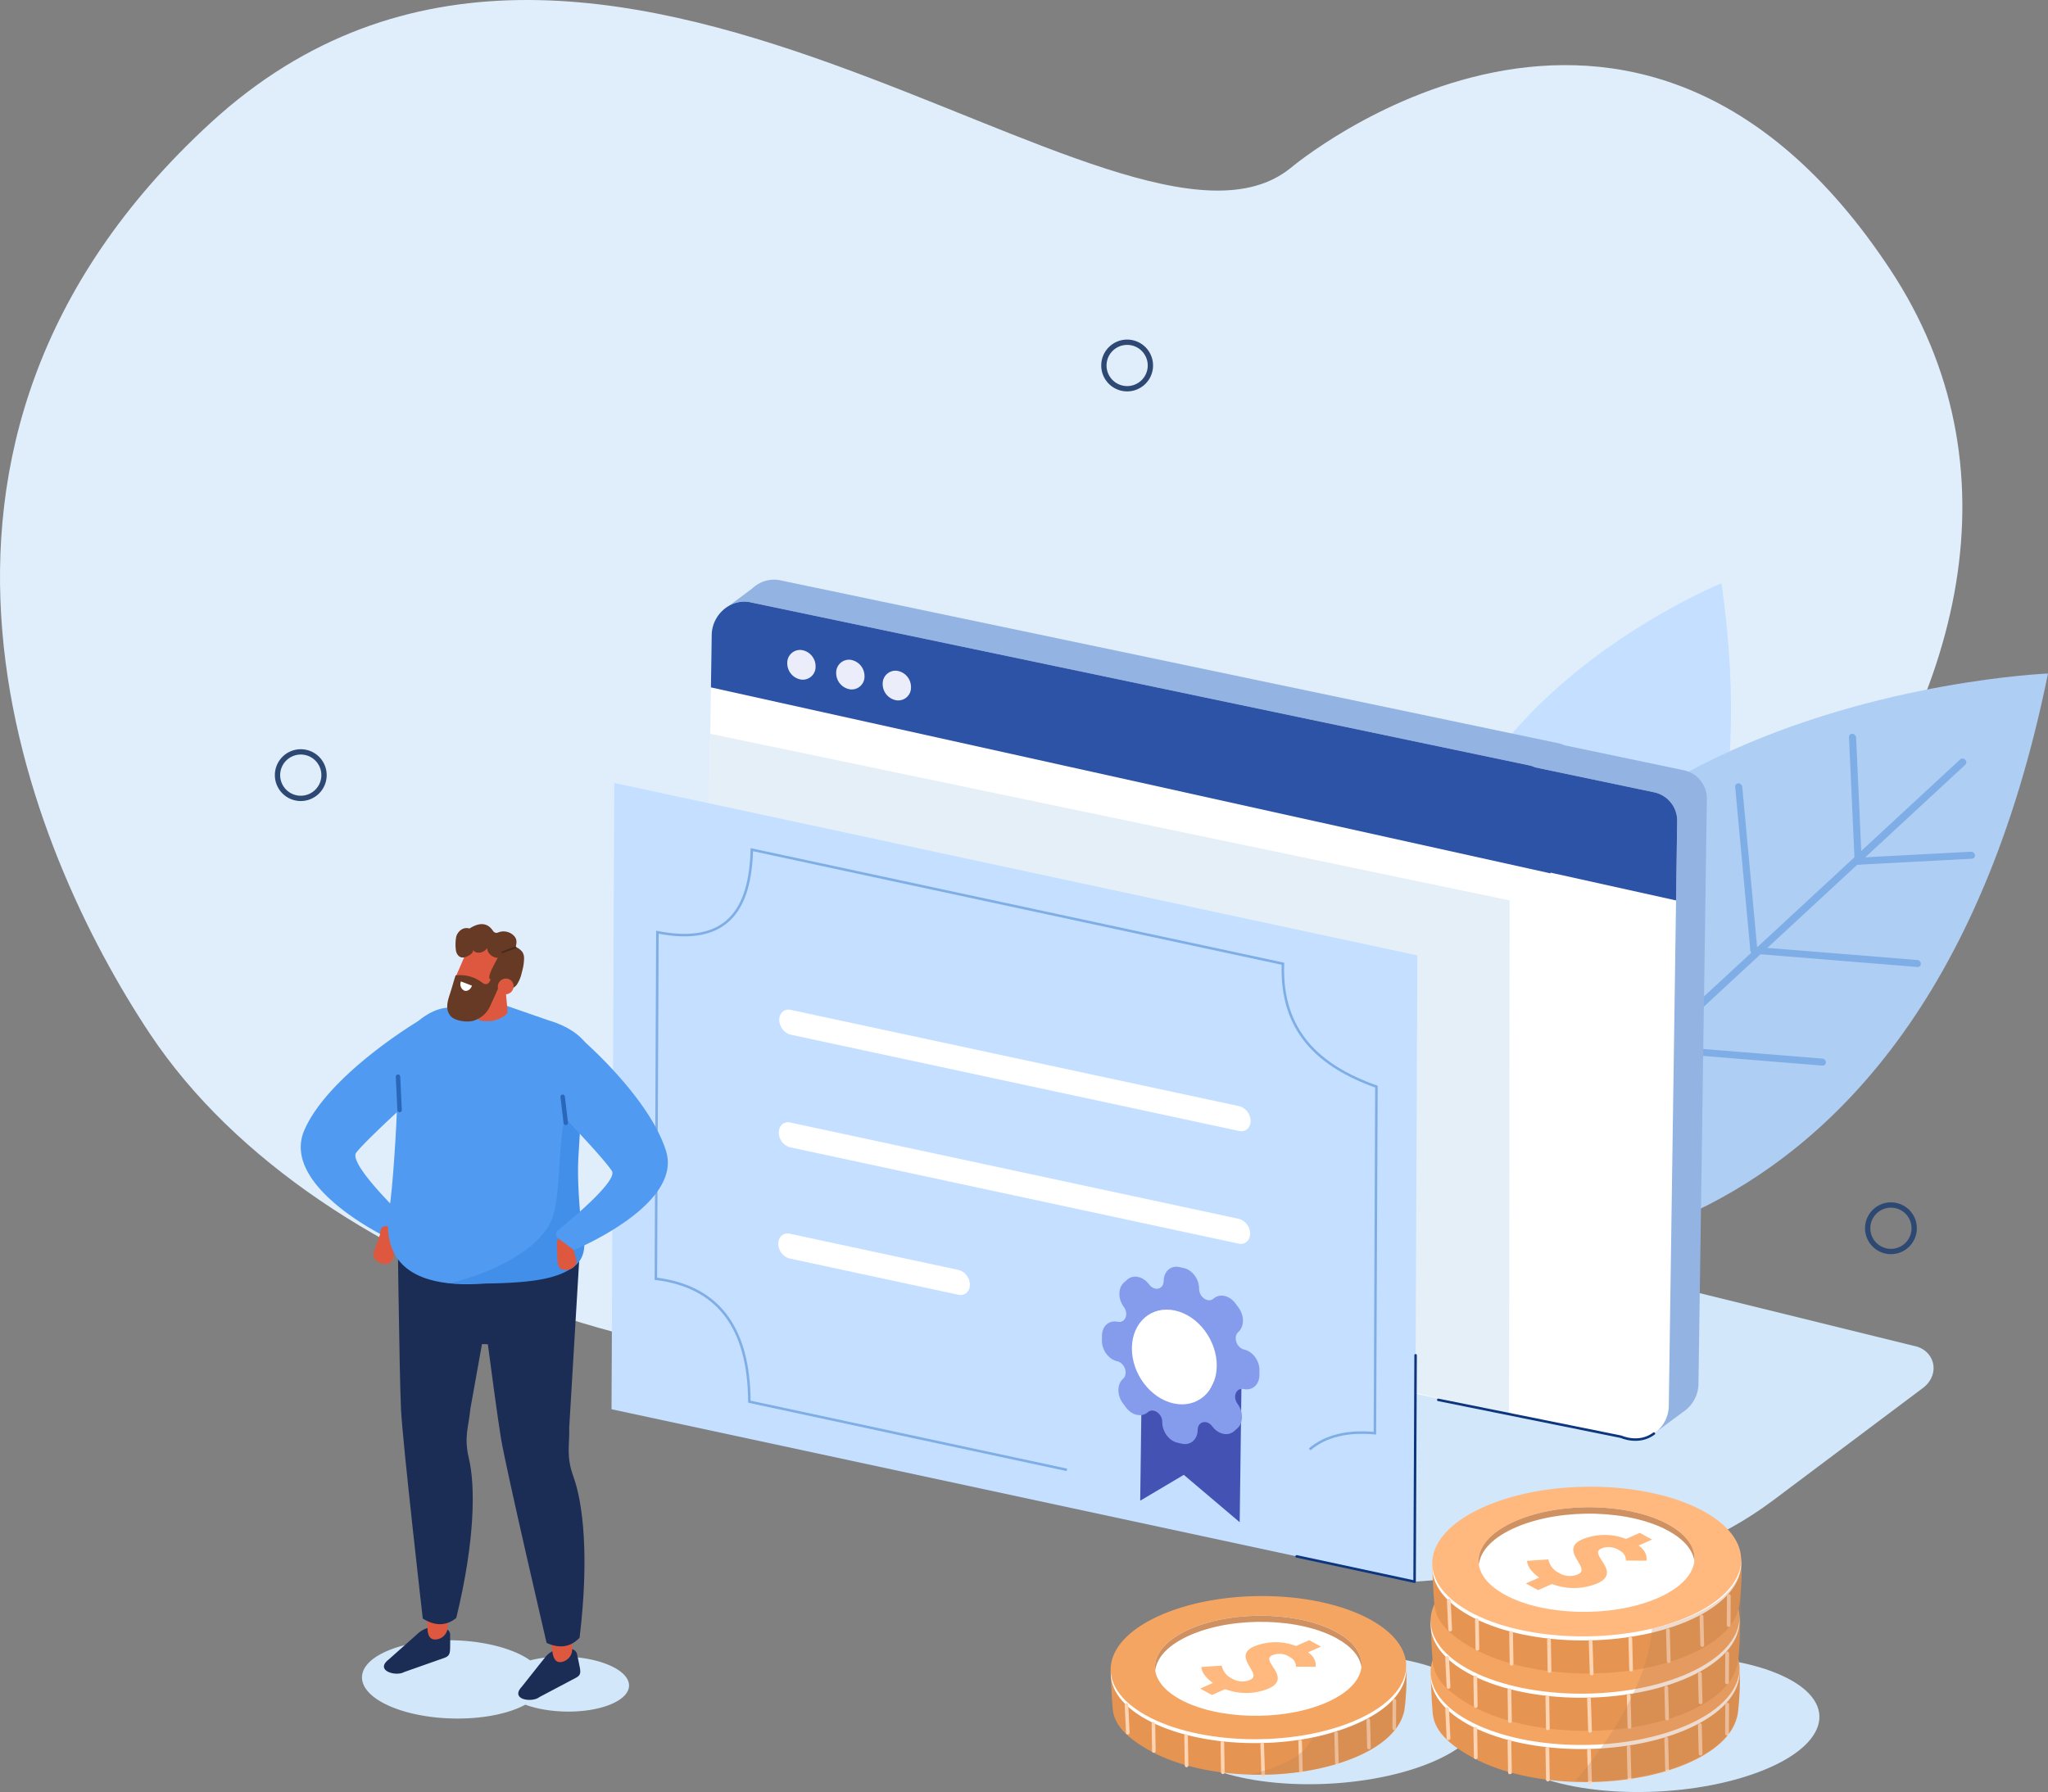 <?xml version="1.0" encoding="UTF-8"?> <svg xmlns="http://www.w3.org/2000/svg" xmlns:xlink="http://www.w3.org/1999/xlink" id="グループ_8880" data-name="グループ 8880" width="758.014" height="663.426" viewBox="0 0 758.014 663.426"><rect x="0" y="0" width="758.014" height="663.426" fill="#808080" stroke="none"/><defs><clipPath id="clip-path"><rect id="長方形_23651" data-name="長方形 23651" width="758.014" height="663.426" fill="none"></rect></clipPath><clipPath id="clip-path-3"><rect id="長方形_23647" data-name="長方形 23647" width="58.461" height="43.184" transform="translate(462.161 613.854)" fill="none"></rect></clipPath><clipPath id="clip-path-4"><rect id="長方形_23649" data-name="長方形 23649" width="61.564" height="81.401" transform="translate(582.892 578.057)" fill="none"></rect></clipPath></defs><g id="グループ_8879" data-name="グループ 8879" clip-path="url(#clip-path)"><g id="グループ_8878" data-name="グループ 8878"><g id="グループ_8877" data-name="グループ 8877" clip-path="url(#clip-path)"><path id="パス_4719" data-name="パス 4719" d="M55.5,382.729C10.606,315.2-52.813,165.48,77.977,45.458,220.331-85.175,415.815,112.432,477.709,62.18c0,0,126.564-106.969,221.967,37.691S621.046,446.12,387.971,499.75C278.179,525.013,118.353,477.289,55.5,382.729" fill="#e0eefb"></path><path id="パス_4720" data-name="パス 4720" d="M119.927,286.961a8.605,8.605,0,1,1-8.605-8.605A8.6,8.6,0,0,1,119.927,286.961Z" fill="none" stroke="#2d4973" stroke-linecap="round" stroke-miterlimit="10" stroke-width="1.966"></path><path id="パス_4721" data-name="パス 4721" d="M425.788,135.307a8.605,8.605,0,1,1-8.6-8.605A8.6,8.6,0,0,1,425.788,135.307Z" fill="none" stroke="#2d4973" stroke-linecap="round" stroke-miterlimit="10" stroke-width="1.966"></path><path id="パス_4722" data-name="パス 4722" d="M708.486,454.712a8.605,8.605,0,1,1-8.605-8.605A8.6,8.6,0,0,1,708.486,454.712Z" fill="none" stroke="#2d4973" stroke-linecap="round" stroke-miterlimit="10" stroke-width="1.966"></path><path id="パス_4723" data-name="パス 4723" d="M543.355,416.221s119.082-22.046,93.832-200.273c0,0-159.75,64.246-93.832,200.273" fill="#c4dfff"></path><path id="パス_4724" data-name="パス 4724" d="M533.81,465.734s175.079,25.9,224.2-216.394c0,0-251.221,10.145-224.2,216.394" fill="#afcef4"></path><path id="パス_4725" data-name="パス 4725" d="M565.651,432.054a1.474,1.474,0,0,1-.736-.419,1.277,1.277,0,0,1-.037-1.831L725.522,281.13a1.346,1.346,0,0,1,1.865.139,1.279,1.279,0,0,1,.036,1.832L566.78,431.774a1.244,1.244,0,0,1-1.129.28" fill="#7faee6"></path><path id="パス_4726" data-name="パス 4726" d="M687.58,320.1a1.479,1.479,0,0,1-1.127-1.2,1.166,1.166,0,0,1,1.11-1.367l41.91-2.22a1.478,1.478,0,0,1,1.5,1.229,1.166,1.166,0,0,1-1.111,1.366l-41.909,2.221a1.41,1.41,0,0,1-.373-.033" fill="#7faee6"></path><path id="パス_4727" data-name="パス 4727" d="M648.963,353.061a1.465,1.465,0,0,1-1.14-1.371,1.169,1.169,0,0,1,1.3-1.189l60.505,4.9a1.46,1.46,0,0,1,1.337,1.4,1.169,1.169,0,0,1-1.3,1.188l-60.505-4.9a1.4,1.4,0,0,1-.2-.03" fill="#7faee6"></path><path id="パス_4728" data-name="パス 4728" d="M687.579,320.1a1.471,1.471,0,0,1-1.14-1.33l-2.085-45.875a1.167,1.167,0,0,1,1.259-1.232,1.47,1.47,0,0,1,1.378,1.363l2.085,45.874a1.168,1.168,0,0,1-1.259,1.233,1.451,1.451,0,0,1-.238-.033" fill="#7faee6"></path><path id="パス_4729" data-name="パス 4729" d="M648.964,353.062a1.474,1.474,0,0,1-1.136-1.27l-5.6-60.493a1.165,1.165,0,0,1,1.193-1.294,1.465,1.465,0,0,1,1.434,1.3l5.6,60.493a1.166,1.166,0,0,1-1.194,1.294,1.348,1.348,0,0,1-.3-.034" fill="#7faee6"></path><path id="パス_4730" data-name="パス 4730" d="M608.2,389.2a1.474,1.474,0,0,1-1.136-1.27l-5.6-60.494a1.165,1.165,0,0,1,1.193-1.294,1.463,1.463,0,0,1,1.434,1.3l5.605,60.494a1.166,1.166,0,0,1-1.194,1.294,1.348,1.348,0,0,1-.3-.034" fill="#6986d1"></path><path id="パス_4731" data-name="パス 4731" d="M613.817,389.563a1.467,1.467,0,0,1-1.141-1.371,1.17,1.17,0,0,1,1.3-1.189l60.5,4.9a1.46,1.46,0,0,1,1.337,1.4,1.168,1.168,0,0,1-1.3,1.188l-60.505-4.9a1.4,1.4,0,0,1-.2-.03" fill="#7faee6"></path><path id="パス_4732" data-name="パス 4732" d="M523.576,585.56l68.432-5.438c21.809-1.123,44.485-9.838,64.312-24.715l55.71-41.8c6.319-5.113,4.055-14.007-3.924-15.419L518.34,451.467Z" fill="#d2e7f9"></path><path id="パス_4733" data-name="パス 4733" d="M623.339,285.181l-44.3-9.278a10.407,10.407,0,0,0-2.17-.738L288.709,214.812a11.557,11.557,0,0,0-10.1,2.893l-10.277,7.689,5.969,8.228L271.3,443.17a10.73,10.73,0,0,0,8.412,10.91L565.69,520.717l.831-.618,45.639,10.634s8.689-6.472,11.261-8.349a12.692,12.692,0,0,0,5.225-10.032l3.1-216.261a10.73,10.73,0,0,0-8.411-10.91" fill="#93b4e3"></path><path id="パス_4734" data-name="パス 4734" d="M612.354,293.336l-44.3-9.278a10.439,10.439,0,0,0-2.171-.738l-288.16-60.353c-7.151-1.5-14.2,4.461-14.31,12.1L260.31,451.325a10.731,10.731,0,0,0,8.412,10.91l44.3,9.278a10.381,10.381,0,0,0,2.171.738L603.351,532.6c7.151,1.5,14.2-4.461,14.31-12.1l3.1-216.261a10.731,10.731,0,0,0-8.411-10.91" fill="#fff"></path><path id="パス_4735" data-name="パス 4735" d="M612.354,293.336l-44.218-9.261a10.436,10.436,0,0,0-2.251-.755L277.724,222.967c-7.15-1.5-14.2,4.461-14.309,12.1l-.279,19.412,310.742,68.849,0-.279,46.466,10.3.417-29.1a10.73,10.73,0,0,0-8.411-10.91" fill="#2d53a6"></path><path id="パス_4736" data-name="パス 4736" d="M301.866,246.751a4.745,4.745,0,0,1-5.329,4.838,6.092,6.092,0,0,1-5.15-6.1,4.745,4.745,0,0,1,5.329-4.838,6.093,6.093,0,0,1,5.15,6.1" fill="#ebedfa"></path><path id="パス_4737" data-name="パス 4737" d="M319.973,250.367a4.745,4.745,0,0,1-5.329,4.838,6.093,6.093,0,0,1-5.15-6.1,4.745,4.745,0,0,1,5.329-4.838,6.093,6.093,0,0,1,5.15,6.1" fill="#ebedfa"></path><path id="パス_4738" data-name="パス 4738" d="M337.184,254.435a4.745,4.745,0,0,1-5.329,4.838,6.093,6.093,0,0,1-5.15-6.1,4.745,4.745,0,0,1,5.329-4.838,6.093,6.093,0,0,1,5.15,6.1" fill="#ebedfa"></path><path id="パス_4739" data-name="パス 4739" d="M262.922,271.658,558.73,333.341l-.193,190.187-62.761-14.252L262.31,302.444Z" fill="#e4eff8"></path><path id="パス_4740" data-name="パス 4740" d="M523.576,585.56,226.341,521.713l1.026-231.847L524.6,353.713Z" fill="#c4dfff" fill-rule="evenodd"></path><path id="パス_4741" data-name="パス 4741" d="M394.89,544.159,277.362,518.914c-.139-27.995-12.073-42.711-34.607-45.5l.567-128.3c25.885,5.1,34.378-8.476,34.944-30.556l196.577,42.225c-.9,25.085,13.477,37.986,34.608,45.5l-.568,128.3c-10.257-.941-18.324,1.037-24.152,6" fill="none" stroke="#7faee6" stroke-miterlimit="10" stroke-width="0.926"></path><path id="パス_4742" data-name="パス 4742" d="M458.663,418.706,292.6,383.036a5.738,5.738,0,0,1-4.178-5.493c.011-2.525,1.91-4.185,4.219-3.689L458.7,409.524a5.738,5.738,0,0,1,4.178,5.493c-.012,2.525-1.91,4.185-4.219,3.689" fill="#fff"></path><path id="パス_4743" data-name="パス 4743" d="M458.479,460.408,292.42,424.738a5.738,5.738,0,0,1-4.178-5.493c.011-2.525,1.91-4.185,4.219-3.689l166.059,35.67a5.737,5.737,0,0,1,4.178,5.493c-.011,2.525-1.91,4.185-4.219,3.689" fill="#fff"></path><path id="パス_4744" data-name="パス 4744" d="M354.753,479.329,292.238,465.9a5.735,5.735,0,0,1-4.178-5.493c.012-2.525,1.91-4.185,4.219-3.689l62.514,13.428a5.735,5.735,0,0,1,4.178,5.493c-.011,2.525-1.91,4.185-4.218,3.689" fill="#fff"></path><path id="パス_4745" data-name="パス 4745" d="M523.946,501.732l-.371,83.828-43.656-9.378" fill="none" stroke="#0d367f" stroke-linecap="round" stroke-linejoin="round" stroke-width="0.926"></path><path id="パス_4746" data-name="パス 4746" d="M532.338,518.237,600.014,531.9s6.527,3.007,12.146-1.171" fill="none" stroke="#0d367f" stroke-linecap="round" stroke-linejoin="round" stroke-width="0.926"></path><path id="パス_4747" data-name="パス 4747" d="M458.84,563.537,438.154,546l-16.135,9.573.733-56.607,36.822,7.959Z" fill="#4453b3"></path><path id="パス_4748" data-name="パス 4748" d="M458.055,519.734h0c-1.958-2.643-.517-6.112,2.282-5.5,3.17.7,5.768-1.606,5.8-5.142l.019-1.82c.036-3.535-2.505-6.966-5.674-7.662-2.8-.615-4.164-4.7-2.162-6.474,2.267-2.008,2.308-6.062.092-9.054l-1.14-1.54c-2.216-2.993-5.85-3.791-8.117-1.783-2,1.774-5.371-.534-5.34-3.657.036-3.536-2.5-6.967-5.674-7.663l-1.631-.359c-3.169-.7-5.768,1.606-5.8,5.142-.032,3.124-3.433,3.944-5.39,1.3-2.216-2.993-5.849-3.791-8.116-1.783l-1.167,1.034c-2.266,2.008-2.307,6.062-.092,9.054,1.958,2.644.517,6.112-2.282,5.5-3.17-.7-5.769,1.606-5.8,5.142l-.018,1.82c-.036,3.536,2.505,6.967,5.674,7.663,2.8.615,4.164,4.7,2.162,6.473-2.267,2.008-2.308,6.062-.092,9.055l1.141,1.54c2.215,2.992,5.849,3.791,8.115,1.783,2-1.774,5.372.534,5.34,3.657-.036,3.536,2.505,6.967,5.674,7.663l1.632.358c3.169.7,5.768-1.606,5.8-5.142.031-3.124,3.432-3.944,5.39-1.3,2.216,2.993,5.85,3.791,8.116,1.783l1.167-1.033c2.266-2.008,2.307-6.062.092-9.055m-31.24-8.928c-5.5-7.427-5.4-17.487.228-22.471s10.233-1.906,15.732,5.521,9.807,16.391,4.182,21.374-14.643,3-20.142-4.424" fill="#859ced"></path><path id="パス_4749" data-name="パス 4749" d="M450.348,505.758c-.123,9.5-7.253,15.69-15.925,13.815s-15.6-11.1-15.479-20.6,7.253-15.689,15.925-13.815,15.6,11.1,15.479,20.6" fill="#fff"></path><path id="パス_4750" data-name="パス 4750" d="M536.616,619.824c-19.653-9.621-56.219-9.975-81.671-.79s-30.155,24.432-10.5,34.053,56.219,9.975,81.672.79,30.154-24.432,10.5-34.053" fill="#d2e7f9"></path><path id="パス_4751" data-name="パス 4751" d="M520.412,617.915c.485,1.721-.093,14.7-.971,16.571-1.6,5.958-7.519,11.686-17.622,16-22.165,9.468-56.028,8.554-75.634-2.041-9.138-4.938-14.15-10.028-14.4-16.483-.365-3.488-.693-13.234-.693-13.234.667-2.142,3.6.03,5.382-1.988,2.934-3.97,7.922-7.656,14.948-10.657,22.166-9.467,56.029-8.553,75.634,2.042,8.257,4.461,12.671,4.248,13.356,9.79" fill="#e69451"></path><path id="パス_4752" data-name="パス 4752" d="M507.575,601.224c-19.5-10.947-54-11.946-77.074-2.231s-25.967,26.465-6.47,37.413,54,11.946,77.074,2.231,25.967-26.466,6.47-37.413" fill="#fff"></path><path id="パス_4753" data-name="パス 4753" d="M507.545,599.78c-19.5-10.947-54-11.946-77.074-2.231S404.5,624.014,424,634.962s54,11.946,77.074,2.231,25.967-26.466,6.47-37.413" fill="#f5a562"></path><path id="パス_4754" data-name="パス 4754" d="M494.92,604.378c-13.63-7.653-37.753-8.351-53.881-1.56s-18.153,18.5-4.523,26.155,37.753,8.351,53.881,1.559,18.153-18.5,4.523-26.154" fill="#fff"></path><path id="パス_4755" data-name="パス 4755" d="M441.087,605.088c16.128-6.792,40.251-6.093,53.881,1.56,5.433,3.05,8.376,6.746,8.933,10.517.475-4.535-2.46-9.125-8.981-12.786-13.63-7.653-37.753-8.352-53.881-1.56-9.7,4.084-14.3,9.947-13.455,15.637.518-4.945,5.091-9.826,13.5-13.368" fill="#cf9161"></path><path id="パス_4756" data-name="パス 4756" d="M448.942,623.034c-2.309-1.591-4.214-3.85-4.289-5.9l7.536-.508a6.784,6.784,0,0,0,3.662,4.717,7.311,7.311,0,0,0,6.881.537c4.86-2.159-7.049-8.581,1.445-12.353a21.03,21.03,0,0,1,15.532-.156l4.861-2.159,4.34,2.375-4.766,2.117c2.439,1.756,2.988,3.553,2.8,5.367l-7.275-.051c-.054-1.573-.64-2.689-2.519-3.717a6.759,6.759,0,0,0-6.331-.471c-4.483,1.991,7.708,8.288-1.3,12.291a21.708,21.708,0,0,1-16.041.2l-4.908,2.18-4.341-2.375Z" fill="#ffb87d"></path><line id="線_186" data-name="線 186" x2="0.376" y2="11.256" transform="translate(467.166 645.765)" fill="none" stroke="#ffd4b3" stroke-linecap="round" stroke-linejoin="round" stroke-width="1.327"></line><line id="線_187" data-name="線 187" x2="0.282" y2="10.952" transform="translate(481.219 644.695)" fill="none" stroke="#ffd4b3" stroke-linecap="round" stroke-linejoin="round" stroke-width="1.327"></line><line id="線_188" data-name="線 188" x2="0.282" y2="10.952" transform="translate(494.531 641.707)" fill="none" stroke="#ffd4b3" stroke-linecap="round" stroke-linejoin="round" stroke-width="1.327"></line><line id="線_189" data-name="線 189" x2="0.26" y2="10.099" transform="translate(506.426 636.833)" fill="none" stroke="#ffd4b3" stroke-linecap="round" stroke-linejoin="round" stroke-width="1.327"></line><line id="線_190" data-name="線 190" x1="0.058" y2="10.268" transform="translate(516.036 629.579)" fill="none" stroke="#ffd4b3" stroke-linecap="round" stroke-linejoin="round" stroke-width="1.327"></line><line id="線_191" data-name="線 191" x2="0.18" y2="10.954" transform="translate(452.425 645.17)" fill="none" stroke="#ffd4b3" stroke-linecap="round" stroke-linejoin="round" stroke-width="1.327"></line><line id="線_192" data-name="線 192" x2="0.18" y2="10.953" transform="translate(438.997 642.622)" fill="none" stroke="#ffd4b3" stroke-linecap="round" stroke-linejoin="round" stroke-width="1.327"></line><line id="線_193" data-name="線 193" x2="0.166" y2="10.1" transform="translate(426.905 638.144)" fill="none" stroke="#ffd4b3" stroke-linecap="round" stroke-linejoin="round" stroke-width="1.327"></line><line id="線_194" data-name="線 194" x2="0.491" y2="10.259" transform="translate(416.937 631.214)" fill="none" stroke="#ffd4b3" stroke-linecap="round" stroke-linejoin="round" stroke-width="1.327"></line><g id="グループ_8873" data-name="グループ 8873" opacity="0.29" style="mix-blend-mode: multiply;isolation: isolate"><g id="グループ_8872" data-name="グループ 8872"><g id="グループ_8871" data-name="グループ 8871" clip-path="url(#clip-path-3)"><path id="パス_4757" data-name="パス 4757" d="M462.161,656.961s19.586-3.6,23.425-13.5c22.121-5.742,37.684-14.038,34.558-29.609,0,0,1.209,4.4-.22,18.36,0,0-.352,9.07-13.4,16,0,0-16.4,9.8-44.368,8.75" fill="#bf8456"></path></g></g></g><path id="パス_4758" data-name="パス 4758" d="M154.581,378.151s-32.912,19.648-41.9,40.156,29.425,39.208,29.425,39.208l6.608-4.4a1.9,1.9,0,0,0,.365-2.888c-5.035-4.924-19.9-19.981-17.221-23.514,4.465-5.878,33.017-31.286,33.017-31.286Z" fill="#509af1"></path><path id="パス_4759" data-name="パス 4759" d="M142.109,467.927h0c-2.33-.228-4.084-1.983-3.9-3.9l2.424-6.953c.187-1.92.3-3.326,2.632-3.1s3.551,1.478,3.168,4.945l-.652,5.41a6.517,6.517,0,0,1-.565,2.037c-.568,1.189-1.275,1.737-3.109,1.558" fill="#de5840"></path><rect id="長方形_23648" data-name="長方形 23648" width="24.243" height="35.433" transform="translate(161.104 497.238) rotate(-88.8)" fill="#1b2d54"></rect><path id="パス_4760" data-name="パス 4760" d="M142.736,611.448c12.508-5.646,33.8-5.621,47.566.056a29.939,29.939,0,0,1,5.918,3.178c8.8-2.289,20.705-1.76,28.856,1.6,9.67,3.99,10.384,10.439,1.6,14.407-8.446,3.813-22.582,3.934-32.254.4-.581.314-1.191.621-1.845.917-12.509,5.646-33.8,5.621-47.566-.056s-14.778-14.857-2.27-20.5" fill="#d2e7f9"></path><path id="パス_4761" data-name="パス 4761" d="M193.119,624.448l8.607-10.85a8.773,8.773,0,0,1,6.843-3.355,15.945,15.945,0,0,1,2.9.233,2.492,2.492,0,0,1,2.159,2.229l.5,2.237c.722,3.748,1.306,4.985-.967,6.186l-13.494,7.134c-2.709,2.18-11.02.991-6.544-3.814" fill="#1b2d54"></path><path id="パス_4762" data-name="パス 4762" d="M211.788,610.428a4.791,4.791,0,0,1-4.375,4.907c-1.236.04-2.2-.548-2.778-2.787-4.174-25.44-10.459-46.253-14.377-70.032-4.4-26.7-2.266-18.945-8.945-59.881l23.726-8.512c.008,30.2,4.151,67.685,4.151,67.685,11.368,26.378,2.608,35.955,2.6,68.62" fill="#de5840"></path><path id="パス_4763" data-name="パス 4763" d="M215.077,454.766l-4.392,73.662c.172,6.847-1.239,10.571,1.6,18.393,3.495,9.629,5.847,29.566,2.237,59.459-3.394,3.6-7.5,4.09-12.214,1.937,0,0-14.8-63.392-16.884-75.72s-10.654-79.1-10.654-79.1Z" fill="#1b2d54"></path><path id="パス_4764" data-name="パス 4764" d="M143.938,614.3l10.744-9.57a9.349,9.349,0,0,1,7.445-2.379,15.347,15.347,0,0,1,2.808.633A2.3,2.3,0,0,1,166.6,605.5l.028,2.288c-.068,3.819.251,5.128-2.24,6L149.6,619c-3.124,1.787-11.073-.547-5.659-4.693" fill="#1b2d54"></path><path id="パス_4765" data-name="パス 4765" d="M165.668,602.7a4.665,4.665,0,0,1-4.931,4.241c-1.238-.131-2.13-.845-2.447-3.136-1.207-25.7-5.055-47.126-6.2-71.152-1.284-26.977-.06-19.023-1.964-60.376l24.643-5.126c-3.5,29.824-3.723,67.42-3.723,67.42,8.271,27.623-1.576,35.87-5.379,68.129" fill="#de5840"></path><path id="パス_4766" data-name="パス 4766" d="M187.026,449.421l-12.934,72.142c-.624,6.786-2.463,10.268-.541,18.385,2.366,9.993,2.4,30.009-4.675,59.033-3.8,3.081-7.953,3-12.4.223,0,0-7.392-64.653-8.039-77.116S147,442.5,147,442.5Z" fill="#1b2d54"></path><path id="パス_4767" data-name="パス 4767" d="M166.385,373c3.385.039,6.5-.321,7.429-.915,5.215-3.338,11.256-.806,11.9-.359l16.974,5.9c21.449,6.325,17.7,21.029,18.007,30.409,0,0-9.023,11.786-9.56,20.6-.465,7.622-5.208,24.667-4,27.175.9,1.878.77,13.267-8.594,15.945-8.273,2.366-60.8,14.554-54.407-24.388,1.289-7.845,2.7-31.327,2.785-37.629s-2.437-21.861,7.665-31.59c1.45-1.142,5.968-5.011,11.8-5.148" fill="#509af1"></path><path id="パス_4768" data-name="パス 4768" d="M182.6,377.889s-5.569.754-5.9-1.062l-1.838-10.237c-.326-1.815,1.118-3.765,3.209-4.333l.619-.168c2.091-.567,7.84-.6,8.166,1.22l.988,10.85c.326,1.816-3.158,3.162-5.249,3.73" fill="#de5840"></path><path id="パス_4769" data-name="パス 4769" d="M187,350.92c-1.3-2.917-3.724-3.672-6.211-2.354-2.14-1.211-5.03-.1-7.461,3.251-1.694,2.336-2.384,4.827-4.437,9.258-1.324,2.856-.283,5.3.665,7.427a6.658,6.658,0,0,0,4.724,3.359c1.456.193,5.4-.577,6.871-.954,5.265-1.35,3.877-.46,6.132-3.572,3.386-4.672,1.614-12.161-.283-16.415" fill="#de5840"></path><path id="パス_4770" data-name="パス 4770" d="M215.133,453.2c-.526-4.327-1.542-16.772-1.077-24.394.3-4.991,1.106-19.531,1.871-26.912-3.741,6.925-6.381,9.529-6.786,11.244-3.183,13.488-.977,32.261-6.2,40.949-5.043,8.4-18.845,16.643-36.542,21.025,28.5.533,39.462-1.188,46.212-6.338,6.144-4.688,2.788-13.358,2.518-15.574" fill="#428fea"></path><line id="線_195" data-name="線 195" x2="0.578" y2="12.358" transform="translate(147.315 398.587)" fill="none" stroke="#2a67ba" stroke-linecap="round" stroke-linejoin="round" stroke-width="1.651"></line><path id="パス_4771" data-name="パス 4771" d="M209.452,470.154h0c2.183-.029,3.95-1.522,3.927-3.317l-1.707-6.649c-.023-1.8-.016-3.113-2.2-3.084s-3.415,1.1-3.331,4.346l.181,5.076a6.088,6.088,0,0,0,.366,1.937c.434,1.149,1.048,1.714,2.766,1.691" fill="#de5840"></path><path id="パス_4772" data-name="パス 4772" d="M214.983,384.441s25.265,21.607,31.533,41.688-34.1,36.663-34.1,36.663l-5.973-4.481a1.785,1.785,0,0,1,.007-2.794c5.607-4.555,22.231-18.5,20.029-22-3.665-5.826-28.657-31.351-28.657-31.351Z" fill="#509af1"></path><line id="線_196" data-name="線 196" x1="1.162" y1="9.658" transform="translate(208.253 406.036)" fill="none" stroke="#2a67ba" stroke-linecap="round" stroke-linejoin="round" stroke-width="1.651"></line><path id="パス_4773" data-name="パス 4773" d="M172.467,344.66c5.091-3.871,8.14-2.828,9.973-.09a1.682,1.682,0,0,0,1.2.795,2.147,2.147,0,0,0,.9-.226,5.375,5.375,0,0,1,5.434,1.057c1.426,1.321,1.387,2.66.84,4.525.768-.119,2.172,1.165,2.591,1.818a4.268,4.268,0,0,1,.565,2.23,19.221,19.221,0,0,1-.832,5.207,13.049,13.049,0,0,1-1.534,4.047,3.926,3.926,0,0,1-7.385-1.253,12.389,12.389,0,0,1,.065-5.414,14.3,14.3,0,0,0,.226-5.422,4.633,4.633,0,0,0-3.515-3.739,8.486,8.486,0,0,0-3.613.7,4.266,4.266,0,0,1-3.589-.1c-1.293-.855-1.282-3.676-1.319-4.134" fill="#663a24"></path><path id="パス_4774" data-name="パス 4774" d="M181.617,362.622c-1.85-.592,1.833-6.306,2.619-8.082-1.573.19-3.973-1.526-3.914-3.593-1.534,2.331-4.572,2.085-5.2.711.141,1.021-1.057,1.786-1.965,2.274-3.1,1.668-4.209-.881-4.4-2.01a16.087,16.087,0,0,1,.093-5.128,4.69,4.69,0,0,1,2.133-2.773,3.379,3.379,0,0,1,3.414.049,8.638,8.638,0,0,0,4.371,1.018c1.364-.066,4.7,1.144,5.781,1.594a30.916,30.916,0,0,1,5.633,4.2c1.771,2.44.4,6.342.475,7.444a2.888,2.888,0,0,1-1.443,2.75c-.978.5-2.878,1.017-3.48.092a26.087,26.087,0,0,1-4.115,1.454" fill="#663a24"></path><path id="パス_4775" data-name="パス 4775" d="M188.242,356.343c-2.121,5.569-3.809,9.61-6.963,16.4a9.981,9.981,0,0,1-6.28,5.21c-2.392.591-6.955-.033-8.4-2.025s-1.346-4.143-.2-7.576c.781-2.336,1.458-4.908,2.229-7.248a13.328,13.328,0,0,1,9.485,2.415c.614.447,1.32.978,2.053.781.619-.165.983-.787,1.281-1.354q2.9-5.519,5.807-11.037c.183,1.655.366,3.31.476,4.983-.03.079-.06.158.515-.552" fill="#663a24"></path><path id="パス_4776" data-name="パス 4776" d="M190.1,365.216a3.025,3.025,0,0,1-3.037,2.883,2.815,2.815,0,0,1-2.807-2.94,3.025,3.025,0,0,1,3.038-2.883,2.815,2.815,0,0,1,2.806,2.94" fill="#de5840"></path><path id="パス_4777" data-name="パス 4777" d="M171.787,366.716h0a2.662,2.662,0,0,1-1.173-3.386l4.062,1.571c-.474,1.436-1.767,2.249-2.889,1.815" fill="#fff"></path><line id="線_197" data-name="線 197" x1="4.879" y2="1.818" transform="translate(185.928 350.721)" fill="none" stroke="#4a2a1a" stroke-linecap="round" stroke-miterlimit="10" stroke-width="0.693"></line><path id="パス_4778" data-name="パス 4778" d="M660.72,620.864c-20.543-10.057-58.766-10.427-85.371-.825s-31.521,25.538-10.977,35.595,58.765,10.427,85.371.825,31.52-25.538,10.977-35.595" fill="#d2e7f9"></path><path id="パス_4779" data-name="パス 4779" d="M643.782,618.869c.507,1.8-.1,15.363-1.015,17.322-1.678,6.228-7.86,12.215-18.42,16.725-23.17,9.9-58.567,8.941-79.061-2.134-9.552-5.162-14.791-10.482-15.052-17.23-.382-3.646-.725-13.833-.725-13.833.7-2.239,3.76.031,5.626-2.078,3.067-4.15,8.281-8,15.626-11.14,23.17-9.9,58.566-8.941,79.06,2.134,8.631,4.664,13.245,4.441,13.961,10.234" fill="#e69451"></path><path id="パス_4780" data-name="パス 4780" d="M630.363,601.422c-20.38-11.443-56.451-12.487-80.566-2.332s-27.143,27.664-6.763,39.108,56.451,12.487,80.566,2.332,27.143-27.665,6.763-39.108" fill="#fff"></path><path id="パス_4781" data-name="パス 4781" d="M630.331,599.913c-20.38-11.443-56.451-12.487-80.566-2.332S522.622,625.245,543,636.689s56.451,12.487,80.566,2.332,27.143-27.665,6.763-39.108" fill="#f5a562"></path><line id="線_198" data-name="線 198" x2="0.393" y2="11.766" transform="translate(588.123 647.981)" fill="none" stroke="#ffd4b3" stroke-linecap="round" stroke-linejoin="round" stroke-width="1.387"></line><line id="線_199" data-name="線 199" x2="0.295" y2="11.448" transform="translate(602.813 646.863)" fill="none" stroke="#ffd4b3" stroke-linecap="round" stroke-linejoin="round" stroke-width="1.387"></line><line id="線_200" data-name="線 200" x2="0.295" y2="11.448" transform="translate(616.728 643.739)" fill="none" stroke="#ffd4b3" stroke-linecap="round" stroke-linejoin="round" stroke-width="1.387"></line><line id="線_201" data-name="線 201" x2="0.272" y2="10.556" transform="translate(629.162 638.645)" fill="none" stroke="#ffd4b3" stroke-linecap="round" stroke-linejoin="round" stroke-width="1.387"></line><line id="線_202" data-name="線 202" x1="0.061" y2="10.733" transform="translate(639.207 631.062)" fill="none" stroke="#ffd4b3" stroke-linecap="round" stroke-linejoin="round" stroke-width="1.387"></line><line id="線_203" data-name="線 203" x2="0.188" y2="11.45" transform="translate(572.715 647.359)" fill="none" stroke="#ffd4b3" stroke-linecap="round" stroke-linejoin="round" stroke-width="1.387"></line><line id="線_204" data-name="線 204" x2="0.188" y2="11.45" transform="translate(558.678 644.696)" fill="none" stroke="#ffd4b3" stroke-linecap="round" stroke-linejoin="round" stroke-width="1.387"></line><line id="線_205" data-name="線 205" x2="0.173" y2="10.558" transform="translate(546.038 640.015)" fill="none" stroke="#ffd4b3" stroke-linecap="round" stroke-linejoin="round" stroke-width="1.387"></line><line id="線_206" data-name="線 206" x2="0.513" y2="10.724" transform="translate(535.619 632.771)" fill="none" stroke="#ffd4b3" stroke-linecap="round" stroke-linejoin="round" stroke-width="1.387"></line><path id="パス_4782" data-name="パス 4782" d="M643.782,599.878c.507,1.8-.1,15.363-1.015,17.322-1.678,6.228-7.86,12.215-18.42,16.725-23.17,9.9-58.567,8.941-79.061-2.134-9.552-5.162-14.791-10.482-15.052-17.23-.382-3.646-.725-13.833-.725-13.833.7-2.239,3.76.031,5.626-2.078,3.067-4.15,8.281-8,15.626-11.14,23.17-9.9,58.566-8.941,79.06,2.134,8.631,4.664,13.245,4.441,13.961,10.234" fill="#e69451"></path><path id="パス_4783" data-name="パス 4783" d="M630.363,582.431c-20.38-11.443-56.451-12.487-80.566-2.332s-27.143,27.664-6.763,39.108,56.451,12.487,80.566,2.332,27.143-27.665,6.763-39.108" fill="#fff"></path><path id="パス_4784" data-name="パス 4784" d="M630.331,580.922c-20.38-11.443-56.451-12.487-80.566-2.332S522.622,606.254,543,617.7s56.451,12.487,80.566,2.332,27.143-27.665,6.763-39.108" fill="#f5a562"></path><path id="パス_4785" data-name="パス 4785" d="M617.135,585.728c-14.247-8-39.464-8.73-56.322-1.63s-18.975,19.339-4.728,27.339,39.464,8.73,56.322,1.63,18.975-19.339,4.728-27.339" fill="#fff"></path><path id="パス_4786" data-name="パス 4786" d="M560.862,586.47c16.858-7.1,42.075-6.37,56.322,1.63,5.68,3.189,8.756,7.052,9.337,10.994.5-4.741-2.571-9.539-9.387-13.366-14.247-8-39.464-8.729-56.322-1.63-10.138,4.269-14.942,10.4-14.065,16.345.542-5.169,5.322-10.27,14.115-13.973" fill="#f2c97b"></path><line id="線_207" data-name="線 207" x2="0.393" y2="11.765" transform="translate(588.123 628.99)" fill="none" stroke="#ffd4b3" stroke-linecap="round" stroke-linejoin="round" stroke-width="1.387"></line><line id="線_208" data-name="線 208" x2="0.295" y2="11.448" transform="translate(602.813 627.872)" fill="none" stroke="#ffd4b3" stroke-linecap="round" stroke-linejoin="round" stroke-width="1.387"></line><line id="線_209" data-name="線 209" x2="0.295" y2="11.448" transform="translate(616.728 624.748)" fill="none" stroke="#ffd4b3" stroke-linecap="round" stroke-linejoin="round" stroke-width="1.387"></line><line id="線_210" data-name="線 210" x2="0.272" y2="10.556" transform="translate(629.162 619.653)" fill="none" stroke="#ffd4b3" stroke-linecap="round" stroke-linejoin="round" stroke-width="1.387"></line><line id="線_211" data-name="線 211" x1="0.061" y2="10.733" transform="translate(639.207 612.071)" fill="none" stroke="#ffd4b3" stroke-linecap="round" stroke-linejoin="round" stroke-width="1.387"></line><line id="線_212" data-name="線 212" x2="0.188" y2="11.45" transform="translate(572.715 628.368)" fill="none" stroke="#ffd4b3" stroke-linecap="round" stroke-linejoin="round" stroke-width="1.387"></line><line id="線_213" data-name="線 213" x2="0.188" y2="11.45" transform="translate(558.678 625.705)" fill="none" stroke="#ffd4b3" stroke-linecap="round" stroke-linejoin="round" stroke-width="1.387"></line><line id="線_214" data-name="線 214" x2="0.173" y2="10.558" transform="translate(546.038 621.024)" fill="none" stroke="#ffd4b3" stroke-linecap="round" stroke-linejoin="round" stroke-width="1.387"></line><line id="線_215" data-name="線 215" x2="0.513" y2="10.724" transform="translate(535.619 613.78)" fill="none" stroke="#ffd4b3" stroke-linecap="round" stroke-linejoin="round" stroke-width="1.387"></line><path id="パス_4787" data-name="パス 4787" d="M644.391,578.663c.507,1.8-.1,15.363-1.015,17.322-1.678,6.228-7.86,12.215-18.42,16.725-23.17,9.9-58.567,8.941-79.061-2.134-9.552-5.162-14.791-10.482-15.052-17.23-.382-3.646-.725-13.833-.725-13.833.7-2.239,3.76.031,5.626-2.078,3.067-4.15,8.281-8,15.626-11.14,23.17-9.9,58.566-8.941,79.06,2.134,8.631,4.664,13.245,4.441,13.961,10.234" fill="#e69451"></path><path id="パス_4788" data-name="パス 4788" d="M630.972,561.217c-20.38-11.443-56.451-12.487-80.566-2.332s-27.143,27.664-6.763,39.108,56.451,12.487,80.566,2.332,27.143-27.665,6.763-39.108" fill="#fff"></path><path id="パス_4789" data-name="パス 4789" d="M630.941,559.707c-20.38-11.443-56.451-12.487-80.566-2.332s-27.143,27.664-6.763,39.108,56.451,12.487,80.566,2.331,27.143-27.664,6.763-39.107" fill="#ffb87d"></path><path id="パス_4790" data-name="パス 4790" d="M617.744,564.514c-14.247-8-39.464-8.73-56.322-1.63s-18.975,19.339-4.728,27.339,39.464,8.73,56.322,1.63,18.975-19.339,4.728-27.339" fill="#fff"></path><path id="パス_4791" data-name="パス 4791" d="M561.472,565.255c16.859-7.1,42.075-6.369,56.322,1.63,5.68,3.189,8.756,7.052,9.337,10.994.5-4.741-2.571-9.538-9.387-13.366-14.247-8-39.463-8.729-56.322-1.63-10.138,4.27-14.942,10.4-14.065,16.346.542-5.169,5.322-10.271,14.115-13.974" fill="#cf9161"></path><path id="パス_4792" data-name="パス 4792" d="M569.683,584.015c-2.414-1.664-4.4-4.025-4.483-6.169l7.877-.531a7.089,7.089,0,0,0,3.828,4.93,7.64,7.64,0,0,0,7.192.562c5.081-2.257-7.367-8.97,1.511-12.914a21.985,21.985,0,0,1,16.236-.162l5.081-2.257,4.537,2.483-4.982,2.212c2.55,1.836,3.123,3.714,2.926,5.611l-7.6-.054c-.057-1.644-.669-2.81-2.633-3.885a7.064,7.064,0,0,0-6.619-.492c-4.685,2.081,8.059,8.663-1.363,12.848a22.7,22.7,0,0,1-16.768.213l-5.13,2.278-4.537-2.482Z" fill="#ffb87d"></path><line id="線_216" data-name="線 216" x2="0.393" y2="11.765" transform="translate(588.733 607.775)" fill="none" stroke="#ffd4b3" stroke-linecap="round" stroke-linejoin="round" stroke-width="1.387"></line><line id="線_217" data-name="線 217" x2="0.295" y2="11.448" transform="translate(603.422 606.657)" fill="none" stroke="#ffd4b3" stroke-linecap="round" stroke-linejoin="round" stroke-width="1.387"></line><line id="線_218" data-name="線 218" x2="0.295" y2="11.448" transform="translate(617.337 603.533)" fill="none" stroke="#ffd4b3" stroke-linecap="round" stroke-linejoin="round" stroke-width="1.387"></line><line id="線_219" data-name="線 219" x2="0.272" y2="10.556" transform="translate(629.771 598.439)" fill="none" stroke="#ffd4b3" stroke-linecap="round" stroke-linejoin="round" stroke-width="1.387"></line><line id="線_220" data-name="線 220" x1="0.061" y2="10.733" transform="translate(639.816 590.856)" fill="none" stroke="#ffd4b3" stroke-linecap="round" stroke-linejoin="round" stroke-width="1.387"></line><line id="線_221" data-name="線 221" x2="0.188" y2="11.45" transform="translate(573.324 607.154)" fill="none" stroke="#ffd4b3" stroke-linecap="round" stroke-linejoin="round" stroke-width="1.387"></line><line id="線_222" data-name="線 222" x2="0.188" y2="11.45" transform="translate(559.287 604.491)" fill="none" stroke="#ffd4b3" stroke-linecap="round" stroke-linejoin="round" stroke-width="1.387"></line><line id="線_223" data-name="線 223" x2="0.173" y2="10.558" transform="translate(546.647 599.81)" fill="none" stroke="#ffd4b3" stroke-linecap="round" stroke-linejoin="round" stroke-width="1.387"></line><line id="線_224" data-name="線 224" x2="0.513" y2="10.724" transform="translate(536.228 592.565)" fill="none" stroke="#ffd4b3" stroke-linecap="round" stroke-linejoin="round" stroke-width="1.387"></line><g id="グループ_8876" data-name="グループ 8876" opacity="0.29" style="mix-blend-mode: multiply;isolation: isolate"><g id="グループ_8875" data-name="グループ 8875"><g id="グループ_8874" data-name="グループ 8874" clip-path="url(#clip-path-4)"><path id="パス_4793" data-name="パス 4793" d="M582.892,659.376s26.371-28.791,28.57-56.464c0,0,32.8-6.459,32.985-24.855,0,0,.17,33.272-.945,36.26,0,0,1.264,4.6-.23,19.192,0,0-.368,9.48-14,16.721,0,0-17.146,10.24-46.378,9.146" fill="#bf8456"></path></g></g></g></g></g></g></svg> 